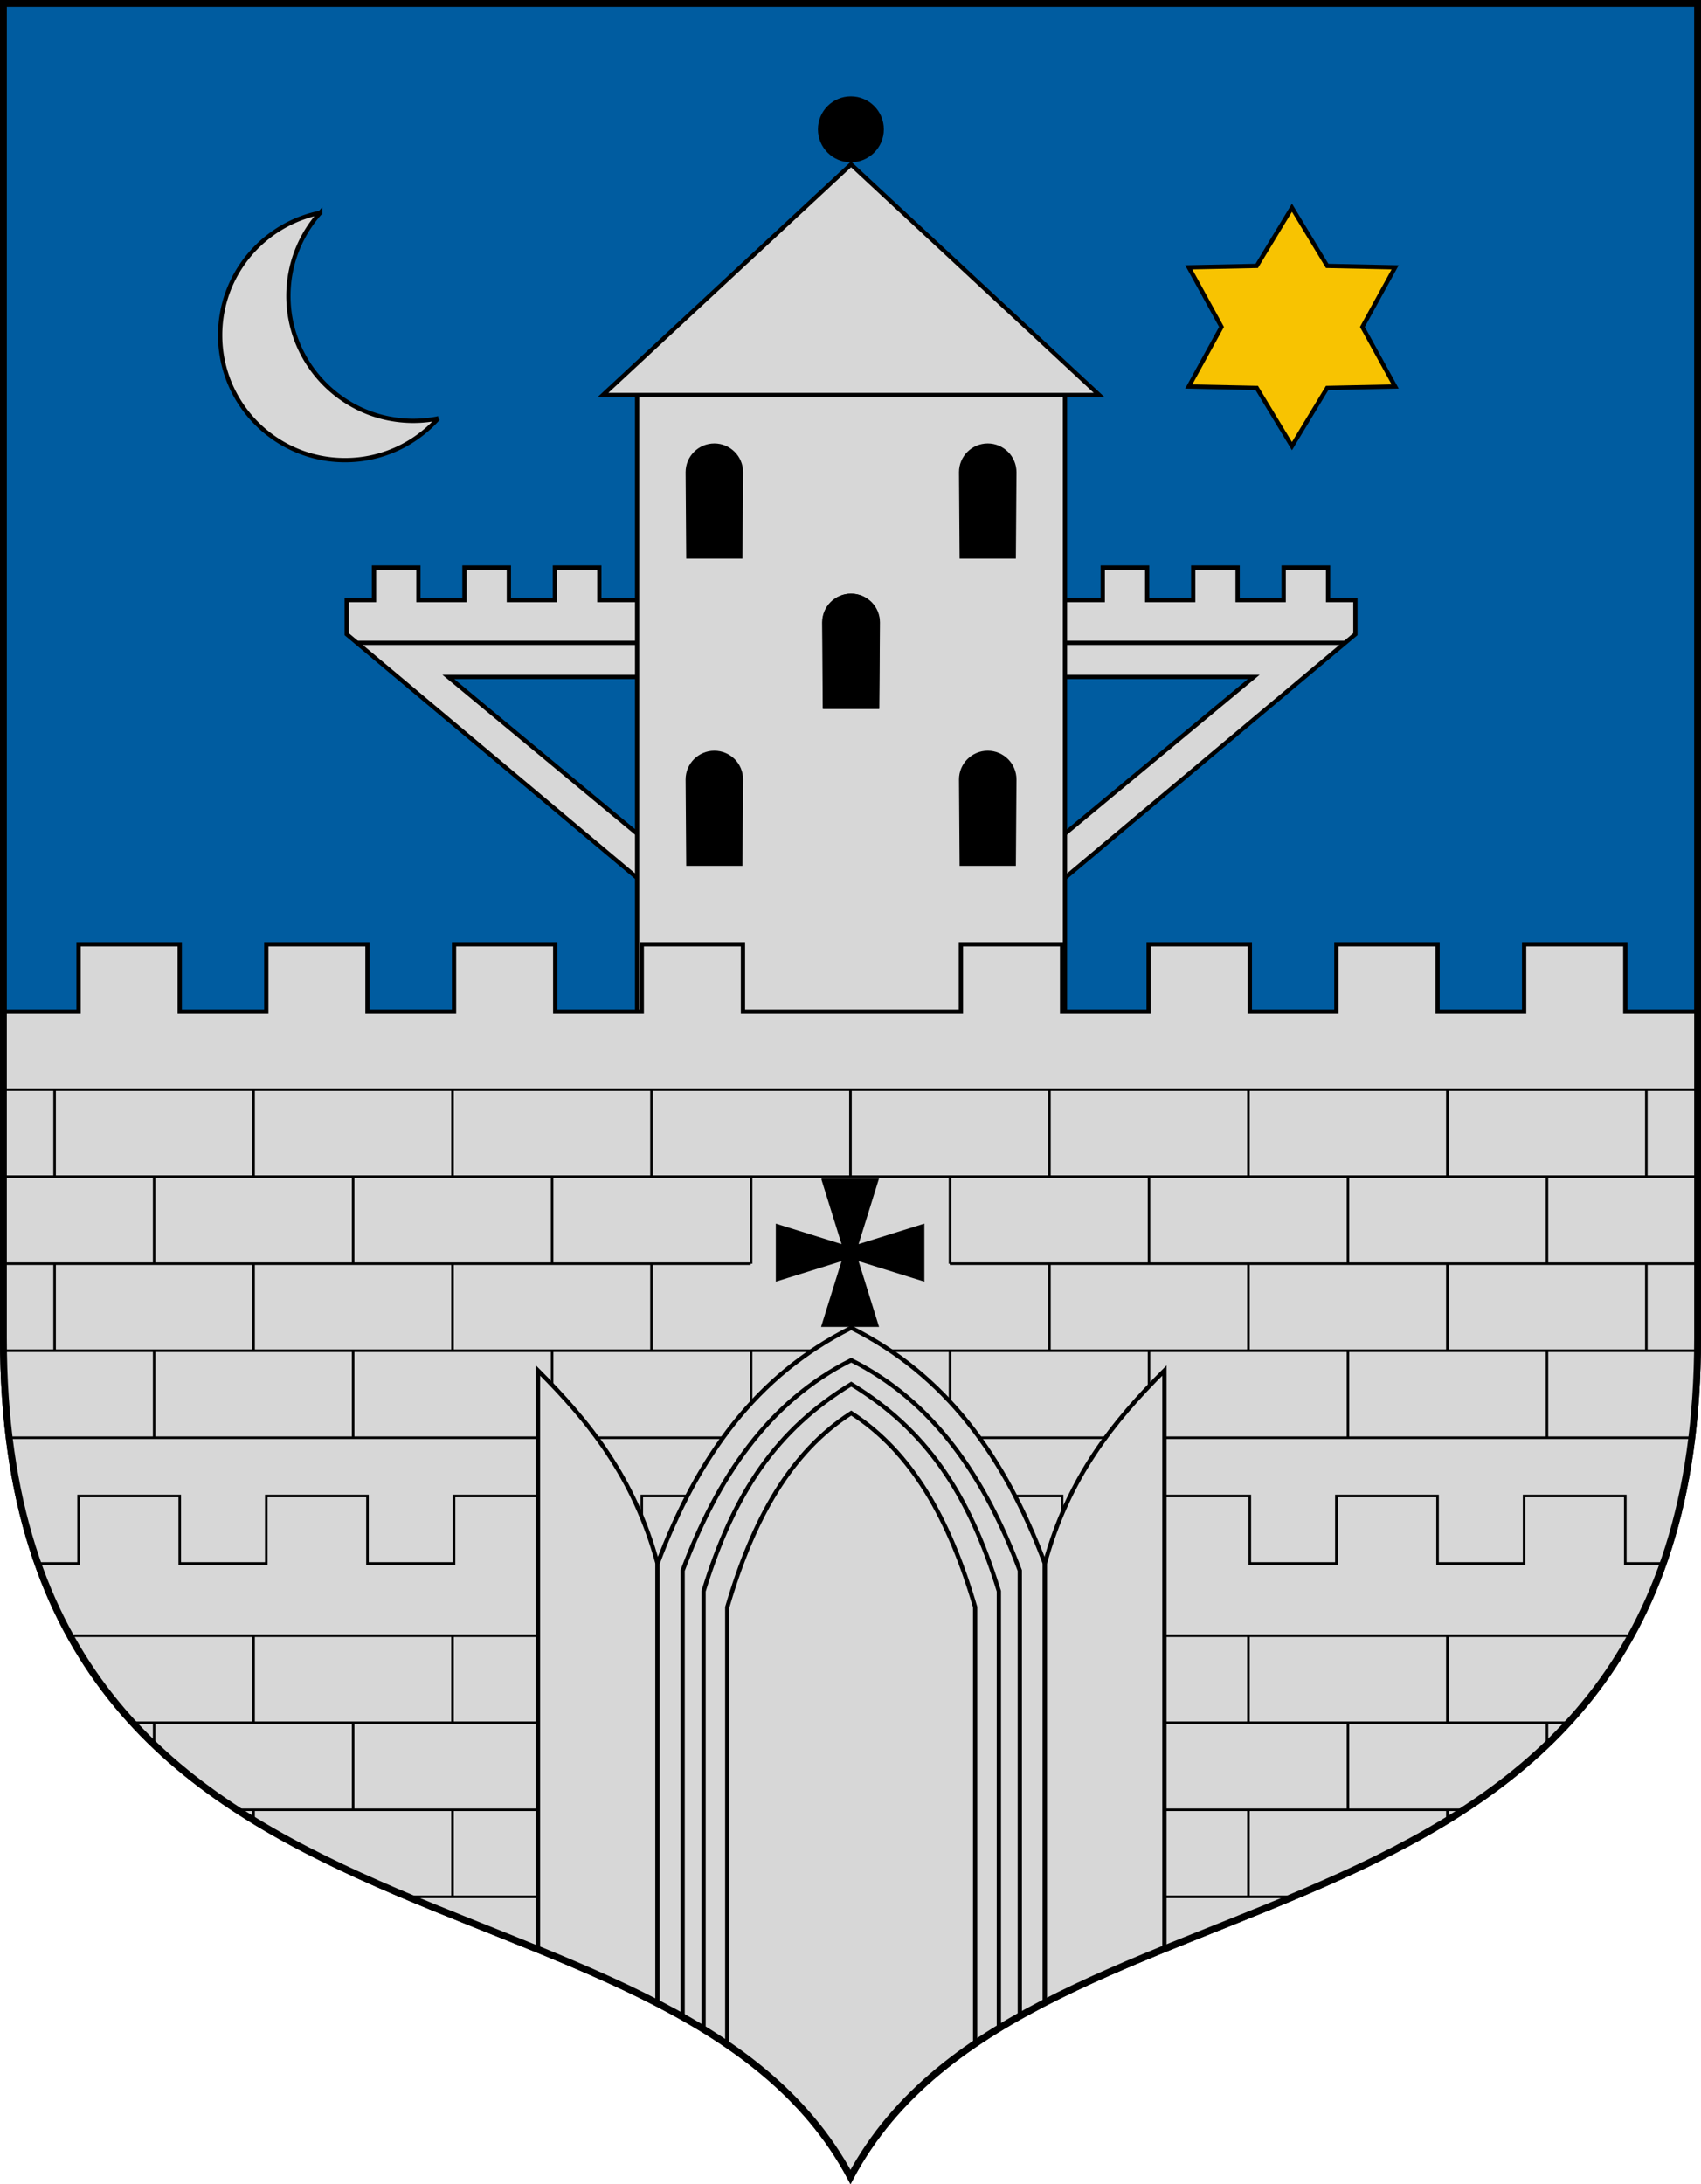 <svg xmlns="http://www.w3.org/2000/svg" width="1993.313" height="2558.813"><defs><clipPath id="a" clipPathUnits="userSpaceOnUse"><path style="color:#000;fill:none;stroke:#000;stroke-width:8;stroke-linecap:butt;stroke-linejoin:miter;stroke-miterlimit:4;stroke-opacity:1;stroke-dasharray:none;stroke-dashoffset:0;marker:none;visibility:visible;display:inline;overflow:visible;enable-background:accumulate" d="M24157.995-144.736v1563.633c0 763.074-782.275 588.754-992.659 982.67-210.383-393.916-992.659-219.596-992.659-982.67V-144.736z"/></clipPath></defs><path style="color:#000;fill:#005ca0;fill-opacity:1;stroke:#000;stroke-width:8;stroke-linecap:butt;stroke-linejoin:miter;stroke-miterlimit:4;stroke-opacity:1;stroke-dasharray:none;stroke-dashoffset:0;marker:none;visibility:visible;display:inline;overflow:visible;enable-background:accumulate" d="M24157.995-144.736v1563.633c0 763.074-782.275 588.754-992.659 982.67-210.383-393.916-992.659-219.596-992.659-982.67V-144.736z" transform="translate(-22168.687 148.75)"/><path style="fill:#d7d7d7;fill-opacity:1;stroke:#000;stroke-width:5;stroke-linecap:square;stroke-linejoin:miter;stroke-miterlimit:4;stroke-opacity:1;stroke-dasharray:none;stroke-dashoffset:0" d="M24906.973-863.875v38.094h-32v40.031l391.281 328.219-25-73.031-247.187-205.157h243.187l4-90.062h-70.25v-38.094h-52.031v38.094h-53.969v-38.094h-52.031v38.094h-53.969v-38.094h-52.031z" transform="translate(-24468.687 1528.75)"/><path style="color:#000;fill:#d7d7d7;fill-opacity:1;stroke:#000;stroke-width:5;stroke-linecap:butt;stroke-linejoin:miter;stroke-miterlimit:4;stroke-opacity:1;stroke-dasharray:none;stroke-dashoffset:0;marker:none;visibility:visible;display:inline;overflow:visible;enable-background:accumulate" d="M24887.044-775.635h365.207" transform="translate(-24468.687 1528.75)"/><path d="M26024.984-863.875v38.094h32v40.031l-391.281 328.219 25-73.031 247.187-205.157h-243.187l-4-90.062h70.25v-38.094h52.031v38.094h53.969v-38.094h52.031v38.094h53.969v-38.094z" style="fill:#d7d7d7;fill-opacity:1;stroke:#000;stroke-width:5;stroke-linecap:square;stroke-linejoin:miter;stroke-miterlimit:4;stroke-opacity:1;stroke-dasharray:none;stroke-dashoffset:0" transform="translate(-24468.687 1528.75)"/><path d="M26044.913-775.635h-365.206" style="color:#000;fill:#d7d7d7;fill-opacity:1;stroke:#000;stroke-width:5;stroke-linecap:butt;stroke-linejoin:miter;stroke-miterlimit:4;stroke-opacity:1;stroke-dasharray:none;stroke-dashoffset:0;marker:none;visibility:visible;display:inline;overflow:visible;enable-background:accumulate" transform="translate(-24468.687 1528.75)"/><path style="fill:#000;fill-opacity:1;stroke:#000;stroke-width:5;stroke-linecap:square;stroke-linejoin:miter;stroke-miterlimit:4;stroke-opacity:1;stroke-dasharray:none;stroke-dashoffset:0" d="M25501.915-1377.25c0 19.947-16.17 36.118-36.117 36.118-19.948 0-36.119-16.17-36.119-36.118s16.171-36.118 36.119-36.118c19.947 0 36.117 16.17 36.117 36.118z" transform="translate(-24468.687 1528.75)"/><path style="color:#000;fill:#d7d7d7;fill-opacity:1;stroke:#000;stroke-width:5;stroke-linecap:butt;stroke-linejoin:miter;stroke-miterlimit:4;stroke-opacity:1;stroke-dasharray:none;stroke-dashoffset:0;marker:none;visibility:visible;display:inline;overflow:visible;enable-background:accumulate" d="m25466.159-1158.035 250.5 71.624v793.958h-501.361v-793.958l250.5-71.624" transform="translate(-24468.687 1528.75)"/><path d="m25175.194-1065.967 290.784-270.199 290.785 270.199h-290.785z" style="color:#000;fill:#d7d7d7;fill-opacity:1;stroke:#000;stroke-width:5;stroke-linecap:butt;stroke-linejoin:miter;stroke-miterlimit:4;stroke-opacity:1;stroke-dasharray:none;stroke-dashoffset:0;marker:none;visibility:visible;display:inline;overflow:visible;enable-background:accumulate" transform="translate(-24468.687 1528.75)"/><path style="fill:#000;fill-opacity:1;stroke:#000;stroke-width:5;stroke-linecap:square;stroke-linejoin:miter;stroke-miterlimit:4;stroke-opacity:1;stroke-dasharray:none;stroke-dashoffset:0" d="m25435.311-700.837-.7-98.746c0-17.224 13.963-31.186 31.187-31.186 17.223 0 31.186 13.962 31.186 31.186l-.701 98.746zM25275.311-516.837l-.7-98.746c0-17.224 13.963-31.186 31.187-31.186 17.223 0 31.186 13.962 31.186 31.186l-.701 98.746z" transform="translate(-24468.687 1528.75)"/><path d="m25496.646-700.837.7-98.746c0-17.224-13.963-31.186-31.187-31.186-17.223 0-31.186 13.962-31.186 31.186l.701 98.746z" style="fill:#000;stroke:#000;stroke-width:5;stroke-linecap:square;stroke-linejoin:miter;stroke-miterlimit:4;stroke-opacity:1;stroke-dasharray:none;stroke-dashoffset:0" transform="translate(-24468.687 1528.75)"/><path style="fill:#000;fill-opacity:1;stroke:#000;stroke-width:5;stroke-linecap:square;stroke-linejoin:miter;stroke-miterlimit:4;stroke-opacity:1;stroke-dasharray:none;stroke-dashoffset:0" d="m25656.646-876.837.7-98.746c0-17.224-13.963-31.186-31.187-31.186-17.223 0-31.186 13.962-31.186 31.186l.701 98.746zM25656.646-516.837l.7-98.746c0-17.224-13.963-31.186-31.187-31.186-17.223 0-31.186 13.962-31.186 31.186l.701 98.746z" transform="translate(-24468.687 1528.75)"/><path d="m25275.311-876.837-.7-98.746c0-17.224 13.963-31.186 31.187-31.186 17.223 0 31.186 13.962 31.186 31.186l-.701 98.746z" style="fill:#000;stroke:#000;stroke-width:5;stroke-linecap:square;stroke-linejoin:miter;stroke-miterlimit:4;stroke-opacity:1;stroke-dasharray:none;stroke-dashoffset:0" transform="translate(-24468.687 1528.75)"/><g clip-path="url(#a)" transform="translate(-22168.687 148.75)"><path d="M22114.629 2558.625V1036.562h146.125V957.5h118.563v79.063h101.437V957.5h118.563v79.063h101.437V957.5h118.563v79.063h101.437V957.5h118.563v79.063h255.406V957.5h118.563v79.063h101.437V957.5h118.563v79.063h101.437V957.5h118.563v79.063h101.437V957.5h118.563v79.063h146.125v1522.062z" style="fill:#d7d7d7;fill-opacity:1;stroke:#000;stroke-width:5;stroke-linecap:square;stroke-linejoin:miter;stroke-miterlimit:4;stroke-opacity:1;stroke-dasharray:none;stroke-dashoffset:0"/><path style="color:#000;fill:none;stroke:#000;stroke-width:3;stroke-linecap:butt;stroke-linejoin:miter;stroke-miterlimit:4;stroke-opacity:1;stroke-dasharray:none;stroke-dashoffset:0;marker:none;visibility:visible;display:inline;overflow:visible;enable-background:accumulate" d="M21917.3 1127.776h2498.308M21917.3 2277.328h2498.308M21917.3 2175.369h2498.308M21917.3 2073.41h2498.308M21917.3 1971.451h2498.308M21917.3 1869.492h2498.308M21917.3 1767.533h2498.308M21917.3 1535.612h2498.308M21917.3 1433.653h2498.308M21917.3 1331.694h1131.021m233.422 0h1133.865M21917.3 1229.735h2498.308M22232.66 1127.776v101.96M22465.819 1127.776v101.96M22698.978 1127.776v101.96M22932.139 1127.776v101.96M23165.3 1127.776v101.96M23398.46 1127.776v101.96M23631.623 1127.776v101.96M23864.783 1127.776v101.96M24097.942 1127.776v101.96M22232.66 1331.615v101.959M22465.819 1331.615v101.959M22698.978 1331.615v101.959M22932.139 1331.615v101.959M23398.46 1331.615v101.959M23631.623 1331.615v101.959M23864.783 1331.615v101.959M24097.942 1331.615v101.959M22232.66 1767.055v101.959M22465.819 1767.055v101.959M22698.978 1767.055v101.959M22932.139 1767.055v101.959M23165.3 1767.055v101.959M23398.46 1767.055v101.959M23631.623 1767.055v101.959M23864.783 1767.055v101.959M24097.942 1767.055v101.959M22232.66 1971.338v101.959M22465.819 1971.338v101.959M22698.978 1971.338v101.959M22932.139 1971.338v101.959M23165.3 1971.338v101.959M23398.46 1971.338v101.959M23631.623 1971.338v101.959M23864.783 1971.338v101.959M24097.942 1971.338v101.959M22232.66 2175.176v101.96M22465.819 2175.176v101.96M22698.978 2175.176v101.96M22932.139 2175.176v101.96M23165.3 2175.176v101.96M23398.46 2175.176v101.96M23631.623 2175.176v101.96M23864.783 2175.176v101.96M24097.942 2175.176v101.96M22116.186 1229.798v101.959M22349.348 1229.798v101.959M22582.507 1229.798v101.959M22815.671 1229.798v101.959M23048.83 1229.798v101.959M23281.989 1229.798v101.959M23515.148 1229.798v101.959M23748.311 1229.798v101.959M23981.47 1229.798v101.959M24214.629 1229.798v101.959M22116.186 1433.636v101.96M22349.348 1433.636v101.96M22582.507 1433.636v101.96M22815.671 1433.636v101.96M23048.83 1433.636v101.96M23281.989 1433.636v101.96M23515.148 1433.636v101.96M23748.311 1433.636v101.96M23981.47 1433.636v101.96M24214.629 1433.636v101.96M22116.186 1869.077v101.959M22349.348 1869.077v101.959M22582.507 1869.077v101.959M22815.671 1869.077v101.959M23048.83 1869.077v101.959M23281.989 1869.077v101.959M23515.148 1869.077v101.959M23748.311 1869.077v101.959M23981.47 1869.077v101.959M24214.629 1869.077v101.959M22116.186 2073.36v101.959M22349.348 2073.36v101.959M22582.507 2073.36v101.959M22815.671 2073.36v101.959M23048.83 2073.36v101.959M23281.989 2073.36v101.959M23515.148 2073.36v101.959M23748.311 2073.36v101.959M23981.47 2073.36v101.959M24214.629 2073.36v101.959M22116.186 2277.198v101.959M22349.348 2277.198v101.959M22582.507 2277.198v101.959M22815.671 2277.198v101.959M23048.83 2277.198v101.959M23281.989 2277.198v101.959M23515.148 2277.198v101.959M23748.311 2277.198v101.959M23981.47 2277.198v101.959M24214.629 2277.198v101.959"/><path style="fill:none;stroke:#000;stroke-width:3;stroke-linecap:square;stroke-linejoin:miter;stroke-miterlimit:4;stroke-opacity:1;stroke-dasharray:none;stroke-dashoffset:0" d="M22114.629 1682.901h146.125v-79.062h118.563v79.063h101.437v-79.063h118.563v79.063h101.437v-79.063h118.563v79.063h101.437v-79.063h118.563v79.063h255.406v-79.063h118.563v79.063h101.437v-79.063h118.563v79.063h101.437v-79.063h118.563v79.063h101.437v-79.063h118.563v79.063h146.125"/><path d="M22939.241 1683.04c-27.368-101.166-81.044-167.255-140.103-226.167v956.704l140.103 1z" style="color:#000;fill:#d7d7d7;fill-opacity:1;stroke:#000;stroke-width:5;stroke-linecap:butt;stroke-linejoin:miter;stroke-miterlimit:4;stroke-opacity:1;stroke-dasharray:none;stroke-dashoffset:0;marker:none;visibility:visible;display:inline;overflow:visible;enable-background:accumulate"/><path style="color:#000;fill:#d7d7d7;fill-opacity:1;stroke:#000;stroke-width:5;stroke-linecap:butt;stroke-linejoin:miter;stroke-miterlimit:4;stroke-opacity:1;stroke-dasharray:none;stroke-dashoffset:0;marker:none;visibility:visible;display:inline;overflow:visible;enable-background:accumulate" d="M23393.11 2517.653V1683.04c-46.96-125.194-115.593-220.44-226.935-276.203-111.341 55.763-179.974 151.01-226.934 276.203v834.613z"/><path d="M23363.734 2513.722v-822.52c-40.912-108.978-100.617-197.893-197.559-246.434-96.941 48.54-156.646 137.456-197.558 246.435v822.52z" style="color:#000;fill:#d7d7d7;fill-opacity:1;stroke:#000;stroke-width:5;stroke-linecap:butt;stroke-linejoin:miter;stroke-miterlimit:4;stroke-opacity:1;stroke-dasharray:none;stroke-dashoffset:0;marker:none;visibility:visible;display:inline;overflow:visible;enable-background:accumulate"/><path style="color:#000;fill:#d7d7d7;fill-opacity:1;stroke:#000;stroke-width:5;stroke-linecap:butt;stroke-linejoin:miter;stroke-miterlimit:4;stroke-opacity:1;stroke-dasharray:none;stroke-dashoffset:0;marker:none;visibility:visible;display:inline;overflow:visible;enable-background:accumulate" d="M23339.2 2613.28v-897.899c-35.854-116.562-86.038-189.367-173.025-242.558-86.986 53.191-137.17 125.996-173.024 242.558v897.9z"/><path d="M23311.411 2517.653v-783.55c-30.144-103.064-73.954-181.473-145.236-227.38-71.287 45.907-115.091 124.316-145.242 227.38v783.55z" style="color:#000;fill:none;stroke:#000;stroke-width:5;stroke-linecap:butt;stroke-linejoin:miter;stroke-miterlimit:4;stroke-opacity:1;stroke-dasharray:none;stroke-dashoffset:0;marker:none;visibility:visible;display:inline;overflow:visible;enable-background:accumulate"/><path style="color:#000;fill:#d7d7d7;fill-opacity:1;stroke:#000;stroke-width:5;stroke-linecap:butt;stroke-linejoin:miter;stroke-miterlimit:4;stroke-opacity:1;stroke-dasharray:none;stroke-dashoffset:0;marker:none;visibility:visible;display:inline;overflow:visible;enable-background:accumulate" d="M23393.11 1683.04c27.368-101.166 81.044-167.255 140.103-226.167v956.704l-140.103 1z"/><path d="m23132.879 1233.219 24.188 77.562v.219l-77.75-24.219v63.907l77.75-24.188v.188l-24.188 77.593h63.907l-24.094-77.375h.156v-.343l77.531 24.125v-63.907l-77.531 24.157v-.282h-.187l24.125-77.437h-63.907z" style="color:#000;fill:#000;stroke:#000;stroke-width:3;stroke-linecap:butt;stroke-linejoin:miter;stroke-miterlimit:4;stroke-opacity:1;stroke-dasharray:none;stroke-dashoffset:0;marker:none;visibility:visible;display:inline;overflow:visible;enable-background:accumulate"/></g><path d="M24157.995-144.736v1563.633c0 763.074-782.275 588.754-992.659 982.67-210.383-393.916-992.659-219.596-992.659-982.67V-144.736z" style="color:#000;fill:none;stroke:#000;stroke-width:8;stroke-linecap:butt;stroke-linejoin:miter;stroke-miterlimit:4;stroke-opacity:1;stroke-dasharray:none;stroke-dashoffset:0;marker:none;visibility:visible;display:inline;overflow:visible;enable-background:accumulate" transform="translate(-22168.687 148.75)"/><path d="M22543.848 100.531c-66.854 13.514-117.187 72.599-117.187 143.438 0 80.821 65.523 146.344 146.343 146.344 43.404 0 82.388-18.891 109.188-48.907a147.081 147.081 0 0 1-29.188 2.906c-80.82 0-146.343-65.522-146.343-146.343 0-37.427 14.073-71.56 37.187-97.438z" style="fill:#d7d7d7;fill-opacity:1;stroke:#000;stroke-width:5;stroke-linecap:square;stroke-linejoin:miter;stroke-miterlimit:4;stroke-opacity:1;stroke-dasharray:none;stroke-dashoffset:0" transform="translate(-22168.687 148.75)"/><path transform="matrix(1.022 0 0 1.022 -515.17 -193.368)" d="m1985.46 427.331 40.384 66.682 77.94 1.632-37.557 68.315 37.557 68.314-77.94 1.632-40.384 66.683-40.384-66.683-77.94-1.632 37.557-68.314-37.557-68.315 77.94-1.632z" style="fill:#f8c301;fill-opacity:1;stroke:#000;stroke-width:4.894;stroke-linecap:square;stroke-linejoin:miter;stroke-miterlimit:4;stroke-opacity:1;stroke-dasharray:none;stroke-dashoffset:0"/></svg>